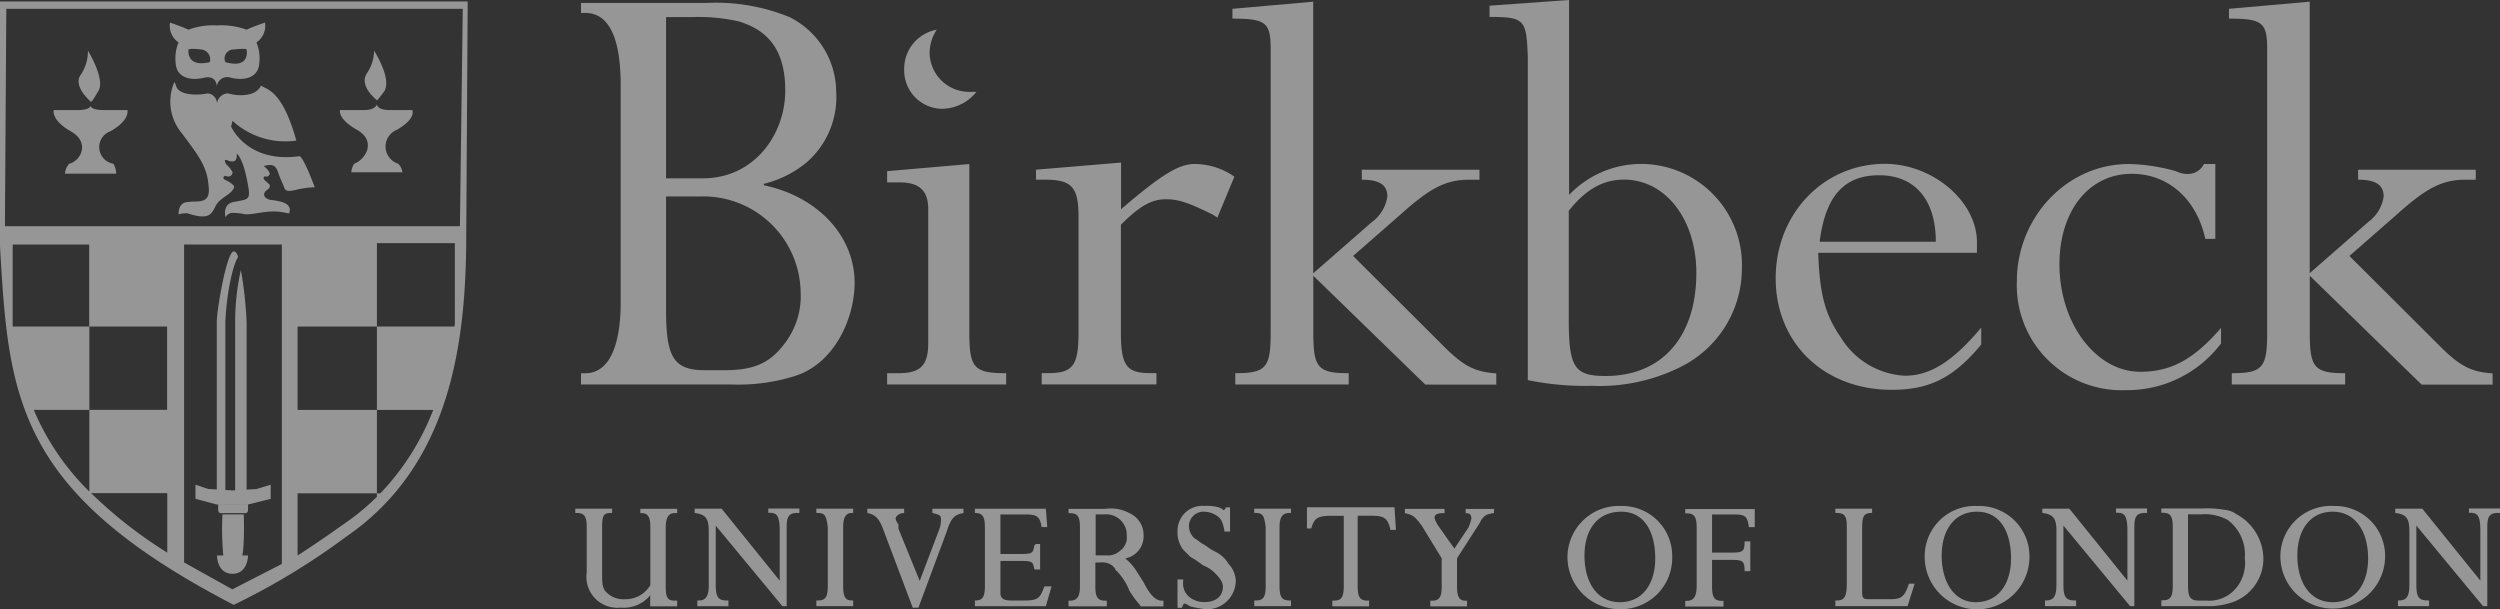 <?xml version="1.0" encoding="UTF-8"?>
<svg xmlns="http://www.w3.org/2000/svg" width="238" height="57.996">
  <rect width="100%" height="100%" fill="#333333" stroke="none"/>
  <g opacity=".5" fill="#fafafc" fill-rule="evenodd">
    <path d="M63.41 16.959V1.623h2.568a17.188 17.188 0 014.321.407c3.233.949 4.457 3.224 4.457 6.6 0 4.173-2.961 8.346-7.826 8.346h-3.505zm-8.1 19.645h14.445a17.884 17.884 0 005.938-.814c3.777-1.205 5.666-5.514 5.666-8.873 0-4.444-3.505-8.211-8.642-9.28v-.136a10.192 10.192 0 004.049-2.019 8.236 8.236 0 002.84-6.734 8.007 8.007 0 00-4.457-7.125A18.572 18.572 0 0067.187.282H55.312v.949h.408c2.568 0 3.369 3.088 3.369 6.854V28.8c0 3.766-.937 6.734-3.369 6.734h-.408zm8.1-17.9h3.233a9.266 9.266 0 019.579 9.145 7.373 7.373 0 01-1.617 4.971c-1.345 1.748-2.84 2.426-5.666 2.426h-1.752c-2.961 0-3.777-1.07-3.777-5.65zm28.871 12.927c0 3.359.408 3.9 3.505 3.9V36.6H84.455v-1.069h1.073c2.024 0 2.84-.678 2.84-2.832V19.925c0-1.747-.816-2.561-2.7-2.561h-1.213v-1.069l7.826-.678zm14.443-11.711c3.913-3.359 5.53-4.308 7.01-4.308a6.679 6.679 0 013.778 1.205l-1.617 3.9-.408-.271c-2.16-1.07-3.233-1.477-4.457-1.477-1.345 0-2.432.543-4.321 2.426v10.229c0 3.224.544 3.9 2.841 3.9h.543v1.069H99.17v-1.069h.544c2.432 0 2.961-.678 2.961-3.9V20.598c0-2.832-.68-3.495-3.233-3.495h-.816v-.949l8.1-.678z"></path>
    <path d="M125.066 25.981l5.53-4.836a3.678 3.678 0 001.481-2.425c0-1.07-.68-1.612-2.433-1.612v-.949h11.2v.949h-.951c-2.3 0-3.778.813-6.618 3.359l-4.457 3.9 8.642 8.617c1.889 1.884 2.961 2.426 4.986 2.562v1.069h-6.754L125.026 26.25v5.379c0 3.359.408 3.9 3.369 3.9v1.07H117.6v-1.07c2.961 0 3.369-.542 3.369-3.9V4.724c0-2.561-.408-2.952-3.641-2.952V.839l7.69-.678v25.836zm24.294-5.929c1.617-2.019 3.233-2.953 5.258-2.953 3.913 0 6.874 3.766 6.874 8.873 0 6.056-3.233 9.823-8.642 9.823-2.961 0-3.505-.814-3.505-5.379V20.052zm0-20.052l-7.554.542v1.07c3.369 0 3.505.271 3.641 3.766v30.808a26.855 26.855 0 006.074.543 17.24 17.24 0 008.37-1.748 10.466 10.466 0 005.937-9.416 9.616 9.616 0 00-9.579-9.958 9.478 9.478 0 00-6.874 2.953V0zm23.871 23.01c.544-4.308 2.3-6.327 5.666-6.327s5.393 2.29 5.393 6.327zm14.972 1.07v-.814c.136-4.037-4.185-7.668-8.762-7.668-5.8 0-10.395 4.716-10.395 10.892s4.593 10.621 11.059 10.621c3.641 0 5.938-1.205 8.506-4.309v-1.611c-2.7 3.223-4.85 4.579-7.282 4.579a7.618 7.618 0 01-6.073-3.63c-1.481-2.155-2.025-4.038-2.161-8.075H188.2zm22.678-1.341h-.937c-.816-3.767-3.505-6.192-7.01-6.192-4.049 0-6.875 3.5-6.875 8.617 0 5.649 3.5 10.229 7.69 10.229 2.962 0 5.122-1.2 7.691-4.173v1.477a11.176 11.176 0 01-9.035 4.444 9.983 9.983 0 01-10.4-10.365c0-6.056 4.729-11.163 10.667-11.163a17.9 17.9 0 014.457.678 2.468 2.468 0 001.208.271 1.706 1.706 0 001.481-.949h1.082v7.126zm9.035 3.242l5.529-4.836a3.678 3.678 0 001.481-2.425c0-1.07-.68-1.612-2.433-1.612v-.949h11.2v.949h-.952c-2.3 0-3.777.813-6.618 3.359l-4.457 3.9 8.642 8.617c1.889 1.884 2.961 2.426 4.986 2.562v1.069h-6.753L219.889 26.25v5.379c0 3.359.408 3.9 3.369 3.9v1.07h-10.791v-1.07c2.961 0 3.369-.542 3.369-3.9V4.724c0-2.561-.408-2.952-3.641-2.952V.839l7.69-.678v25.836zM61.929 56.639a3.266 3.266 0 01-2.84 1.205 2.945 2.945 0 01-3.233-3.36v-4.308c0-1.07-.272-1.341-.952-1.341h-.136v-.407h3.505v.407h-.136c-.68 0-.816.271-.816 1.341v4.173c0 1.069 0 1.476.272 1.883a2.255 2.255 0 001.888.813 2.738 2.738 0 002.432-1.34v-5.514c0-.814-.136-1.341-.816-1.341h-.136v-.411h3.505v.407h-.272c-.408 0-.816.271-.816 1.341v5.652c0 .949.136 1.341.816 1.341h.272v.542H61.9v-1.069zM76.1 48.83h-.136c-.816 0-1.073.271-1.073 1.34v7.533h-.408l-6.345-7.664v5.649c0 1.205.272 1.477 1.073 1.477h.136v.542h-2.962v-.542h.136c.68 0 .952-.407.952-1.477v-5.107c0-1.205-.272-1.612-1.345-1.747v-.407H68.7l5.53 6.854v-4.715c0-1.476-.272-1.747-.952-1.747h-.136v-.407H76.1v.422zm128.3 0h-.136c-.816 0-1.073.271-1.073 1.34v7.533h-.408l-6.345-7.668v5.649c0 1.205.272 1.477 1.073 1.477h.136v.542h-2.962v-.542h.136c.68 0 .952-.407.952-1.477v-5.107c0-1.205-.272-1.612-1.345-1.747v-.407H197l5.53 6.854v-4.715c0-1.476-.272-1.747-.952-1.747h-.136v-.407h2.958v.422zm33.6 0h-.136c-.816 0-1.073.271-1.073 1.34v7.533h-.408l-6.345-7.668v5.649c0 1.205.272 1.477 1.073 1.477h.136v.542h-2.962v-.542h.136c.68 0 .952-.407.952-1.477v-5.107c0-1.205-.272-1.612-1.344-1.747v-.407h2.571l5.53 6.854v-4.715c0-1.476-.272-1.747-.952-1.747h-.136v-.407H238v.422zM81.222 57.707h-3.505v-.542h.136c.68 0 .952-.271.952-1.341v-5.649c-.136-1.07-.272-1.341-.952-1.341h-.136v-.407h3.505v.407h-.136c-.544 0-.816.407-.816 1.341v5.649c0 1.07.272 1.341.816 1.341h.136zm41.684 0h-3.5v-.542h.136c.68 0 .952-.271.952-1.341v-5.649c-.136-1.07-.272-1.341-.952-1.341h-.142v-.407h3.5v.407h-.136c-.68 0-.952.407-.952 1.341v5.649c0 1.07.272 1.341.952 1.341h.136zm-31.154-8.868c-.816.136-1.209.407-1.617 1.748l-2.7 7.261h-.544l-2.84-7.533c-.408-1.069-.816-1.34-1.481-1.476v-.407h3.505v.407c-.408 0-.816.271-.816.542a1.391 1.391 0 00.272.543v.406l2.025 4.972 1.888-4.972a2.635 2.635 0 00.136-.949c0-.271-.136-.406-.816-.542v-.407h2.961v.407zm7.948 1.336h-.544c-.136-.949-.408-1.2-1.481-1.2h-2.433v3.764h2.024c1.073 0 1.073-.136 1.209-.814l.136-.135h.408v2.425h-.544c-.136-.678-.136-.813-1.209-.813h-2.024v3.088q0 .678.952.678h1.345c1.345 0 1.481-.271 1.888-1.341h.68l-.544 1.883H92.81v-.542c.68 0 .952-.271.952-1.341v-5.649c0-1.07-.272-1.341-.952-1.341v-.407h6.753zm4.592-1.202h.816a1.956 1.956 0 012.16 2.019 1.563 1.563 0 01-.68 1.476 1.648 1.648 0 01-1.208.407h-1.073v-3.9zm0 4.58h.408a1.672 1.672 0 01.937.135c.272.136.544.407.544.543a5.523 5.523 0 011.344 2.019c.68 1.069.816 1.069 1.073 1.476h2.16v-.542h-.136c-.544 0-1.072-.407-1.752-1.748l-.68-1.07a4.83 4.83 0 00-1.073-1.205 2.133 2.133 0 001.753-2.154 2.275 2.275 0 00-1.345-2.154 3.672 3.672 0 00-2.3-.407h-3.5v.407h.136c.679 0 .951.271.951 1.34v5.65c0 .949-.272 1.341-.951 1.341h-.136v.542h3.641v-.542h-.136c-.68 0-.952-.272-.952-1.341v-2.29zm12.808-2.954h-.543v-.135c-.136-.678-.272-1.07-.68-1.341a2.192 2.192 0 00-1.209-.407 1.381 1.381 0 00-1.481 1.341 1.6 1.6 0 00.544 1.205c.272.136.544.407.816.542s.544.407 1.073.678a3.041 3.041 0 011.344 1.206 2.457 2.457 0 01.68 1.612 2.739 2.739 0 01-2.84 2.7 11.5 11.5 0 01-1.481-.271c-.272-.136-.408-.271-.544-.271s-.136.135-.271.407h-.408v-2.7h.543v.136a1.665 1.665 0 00.68 1.612 2.289 2.289 0 001.345.406c1.073 0 1.753-.542 1.753-1.476 0-.407-.272-.814-.816-1.341a3.037 3.037 0 00-1.073-.678 10.371 10.371 0 00-1.209-.813l-.68-.678a2.685 2.685 0 01-.543-1.748 2.373 2.373 0 012.568-2.425 4.51 4.51 0 011.345.135c.272.136.408.136.408.271a.291.291 0 00.271-.271h.408V50.6zm15.655-2.312l.136 2.154h-.543v-.136c-.272-.949-.544-1.205-1.753-1.205h-1.345v6.739c0 1.07.272 1.341.952 1.341h.136v.542h-3.5v-.542h.136c.68 0 .952-.271.952-1.341v-6.734h-1.209c-1.344 0-1.616.271-1.888 1.205h-.408v-2.018h8.339zm9.459.552c-.679.135-.815.135-1.208.677l-.136.272-2.161 3.359v2.7c0 1.069.272 1.341.816 1.341h.136v.542h-3.5v-.542h.136c.68 0 .952-.272.952-1.341v-2.7l-1.889-3.088c-.68-.949-.952-1.07-1.616-1.205v-.407h3.777v.407h-.136q-.816 0-.816.406a1.046 1.046 0 00.136.407l.136.271 1.616 2.29 1.345-2.019a5.278 5.278 0 00.272-.813c0-.407-.136-.542-.544-.542v-.407h2.7v.407zm12.132-.126c2.16 0 3.233 1.883 3.233 4.444 0 2.425-1.209 4.173-3.369 4.173s-3.369-1.883-3.369-4.444c0-2.426 1.208-4.173 3.505-4.173zm0-.543a4.889 4.889 0 00-5.122 4.851 4.964 4.964 0 004.986 4.972 4.88 4.88 0 004.985-4.972 4.761 4.761 0 00-4.864-4.851zm33.872.543c2.16 0 3.233 1.883 3.233 4.444 0 2.425-1.209 4.173-3.369 4.173-2.025 0-3.233-1.883-3.233-4.444 0-2.426 1.208-4.173 3.369-4.173zm0-.543a4.774 4.774 0 00-4.986 4.851 4.986 4.986 0 009.972 0 4.792 4.792 0 00-4.986-4.851zm33.858.543c2.161 0 3.369 1.883 3.369 4.444 0 2.425-1.208 4.173-3.369 4.173s-3.369-1.883-3.369-4.444c0-2.426 1.209-4.173 3.369-4.173zm.136-.543a4.819 4.819 0 00-5.121 4.851 4.986 4.986 0 009.971 0 4.758 4.758 0 00-4.85-4.851zm-55.175 2.013h-.544c-.136-.949-.272-1.205-1.344-1.205h-2.161v3.63h1.889c1.072 0 1.208-.135 1.208-1.069h.544v2.832h-.544c0-.934-.136-1.07-1.208-1.07h-1.889v2.561c0 1.07.272 1.341.952 1.341h.136v.542h-3.641v-.542h.136c.68 0 .952-.407.952-1.476v-5.514c0-1.07-.272-1.341-.952-1.341h-.136v-.407h6.617v1.748zm14.563 7.524h-6.874v-.542h.136c.68 0 .952-.271.952-1.612v-5.514c0-.949-.272-1.205-.952-1.205h-.136v-.407h3.5v.407c-.816 0-.952.271-.952 1.612v5.649c0 .814 0 .949.68.949h2.025c1.072 0 1.344-.271 1.752-1.476h.544l-.68 2.154zm26.712-8.742h1.209a4.564 4.564 0 012.568.542 4.106 4.106 0 011.617 3.631 3.75 3.75 0 01-.816 2.832 3.3 3.3 0 01-2.84 1.206h-.68c-.952 0-1.073-.407-1.073-1.612v-6.6zm-2.568 8.738h4.321a6.844 6.844 0 002.568-.407 4.392 4.392 0 002.84-4.173 4.87 4.87 0 00-2.568-4.173 2.183 2.183 0 00-1.073-.407 9.591 9.591 0 00-2.16-.135h-3.913v.407h.136c.68 0 .952.271.952 1.34v5.65c0 1.069-.272 1.34-.952 1.34h-.136v.543zM92.281 8.745A3.763 3.763 0 0188.5 4.979a4.041 4.041 0 01.68-2.154 3.779 3.779 0 00-3.1 3.766 3.651 3.651 0 003.641 3.766 4.235 4.235 0 003.233-1.612zM11.06 16.533a1.869 1.869 0 00-.272-.949 1.6 1.6 0 01-.272-3.089c1.889-1.069 1.617-2.018 1.617-2.018h-2.3c-1.209 0-1.209-.407-1.209-.407s0 .407-1.209.407h-2.3s-.272.949 1.617 2.018.952 2.833-.136 3.089a1.493 1.493 0 00-.408.949h4.872zM8.642 9.675S6.889 8.198 7.69 7.114a4.006 4.006 0 00.68-2.29s1.753 2.832.952 3.9c-.68 1.207-.68.951-.68.951zm29.672 6.724a1.42 1.42 0 00-.408-.813 1.716 1.716 0 01-.136-3.224c1.889-1.07 1.481-1.883 1.481-1.883H37.09c-1.209 0-1.209-.542-1.209-.542s-.136.542-1.209.542h-2.3s-.272.813 1.617 1.883.816 2.832-.272 3.224a1.716 1.716 0 00-.272.813h4.865zm-2.432-6.86s-1.752-1.341-.952-2.561a3.849 3.849 0 00.68-2.154s1.753 2.7.952 3.9c-.816 1.071-.68.815-.68.815zM25.23 2.15s-1.209.407-1.753.678a7.031 7.031 0 00-2.84-.407 6.637 6.637 0 00-2.7.407c-.544-.271-1.752-.678-1.752-.678A1.916 1.916 0 0017 4.039a3.971 3.971 0 00-.272 2.018c.136 1.477 1.617 1.612 2.7 1.341 1.209-.271 1.209.814 1.209.814a1.011 1.011 0 011.345-.814c1.073.271 2.568.136 2.7-1.341a3.972 3.972 0 00-.272-2.018 1.916 1.916 0 00.82-1.889zm-5.258 3.767c-2.3.542-2.024-1.206-2.024-1.206s.136-.135 1.209 0a.943.943 0 01.815 1.206zm1.481 0a.856.856 0 01.816-1.206c1.209-.135 1.209 0 1.209 0s.408 1.884-2.025 1.206z"></path>
    <path d="M24.822 8.215c-.68 1.206-2.7.814-3.1.678a1.089 1.089 0 00-1.073 1.07.958.958 0 00-.952-1.07c.272 0-2.7.543-2.961-.813l-.136-.271a4.688 4.688 0 00.68 4.836c1.617 2.154 2.432 3.223 2.568 4.971.272 1.883-.952 1.476-1.889 1.612-1.073 0-.952 1.205-.952 1.205.136-.135.816-.135.816-.135 2.025.678 2.3.135 2.7-.678s1.481-1.07 1.753-1.748c.136-.271-.68-.678-.952-.813-.136-.136 0-.407.272-.272a.413.413 0 00.544-.406 2.929 2.929 0 00-.544-.678c-.136-.136-.408-.678.136-.407.816.271.816-.271.816-.678 0 0 .544.407.952 2.426s.272 1.883-1.073 2.154c-1.345.135-.952 1.476-.952 1.476a.749.749 0 01.68-.407 5.784 5.784 0 011.209.136c.952 0 1.617-.271 2.7-.271.952 0 1.481.271 1.481.135.272-.949-.816-1.069-1.481-1.205-.816 0-1.209-.542-.68-.949.272-.181.363-.361.272-.542-.272-.271-.68-.543-.544-.678.136-.271.272.135.544-.271.136-.271-.544-.814-.544-.814.544-.135 1.073-.271 1.345.543a12.306 12.306 0 00.544 1.34c.136.543.408.543 1.073.407a8.544 8.544 0 011.889-.271c-1.209-3.224-1.481-2.953-1.481-2.953-4.986.678-6.482-2.832-6.482-2.832l.136-.542a7.406 7.406 0 006.074 1.883c-1.345-4.851-2.84-4.851-3.369-5.243z"></path>
    <path d="M0 .139v23.276c.816 14.4 1.481 23.411 22.254 34.167a66.253 66.253 0 0010.666-6.463c9.851-6.734 11.467-18.168 11.467-28.789L44.524.139zm15.924 52.472a42.617 42.617 0 01-7.252-5.665h7.252zm0-13.589H8.506v7.774a23.883 23.883 0 01-5.288-7.774h5.288v-7.939h-7.3v-7.8h7.285v7.8h7.418v7.939zM26.847 53.68l-4.729 2.426-4.593-2.561V23.281h9.307v30.4zM43.3 30.814c0 .09-.03.18-.03.271h-7.388v7.939h5.363a24.072 24.072 0 01-5.031 7.939h-.332v.332a22.59 22.59 0 01-3.233 2.651c-1.42 1.01-2.855 2-4.321 2.938v-5.921h7.554v-7.939h-7.554v-7.939h7.554v-7.939H43.3zm.468-9.28H.468L.6.839h43.456l-.272 20.7z"></path>
    <path d="M22.39 46.962V30.677a21.965 21.965 0 01.544-4.971 38.152 38.152 0 01.544 4.971v16.285H22.39zm.273-22.482c-.408.543-1.073 3.089-1.209 6.192v16.014h-.816V30.672c0-1.205.952-6.734 1.617-6.734q.272.001.408.542z"></path>
    <path d="M24.414 46.554l-2.281.135-2.3-.135-1.224-.407v1.341l2.024.542h2.976l2.16-.542v-1.341zm-.8 1.485v.406c0 .136 0 .407-.272.407h-2.3c-.272 0-.272-.271-.272-.407v-.406zm-1.481 6.588c1.481 0 1.481-1.748 1.481-1.748h-2.961s0 1.748 1.48 1.748z"></path>
    <path d="M22.934 53.416c.408-.949.272-4.444.272-4.444h-2.025a26.483 26.483 0 00.136 4.444z"></path>
  </g>
</svg>
